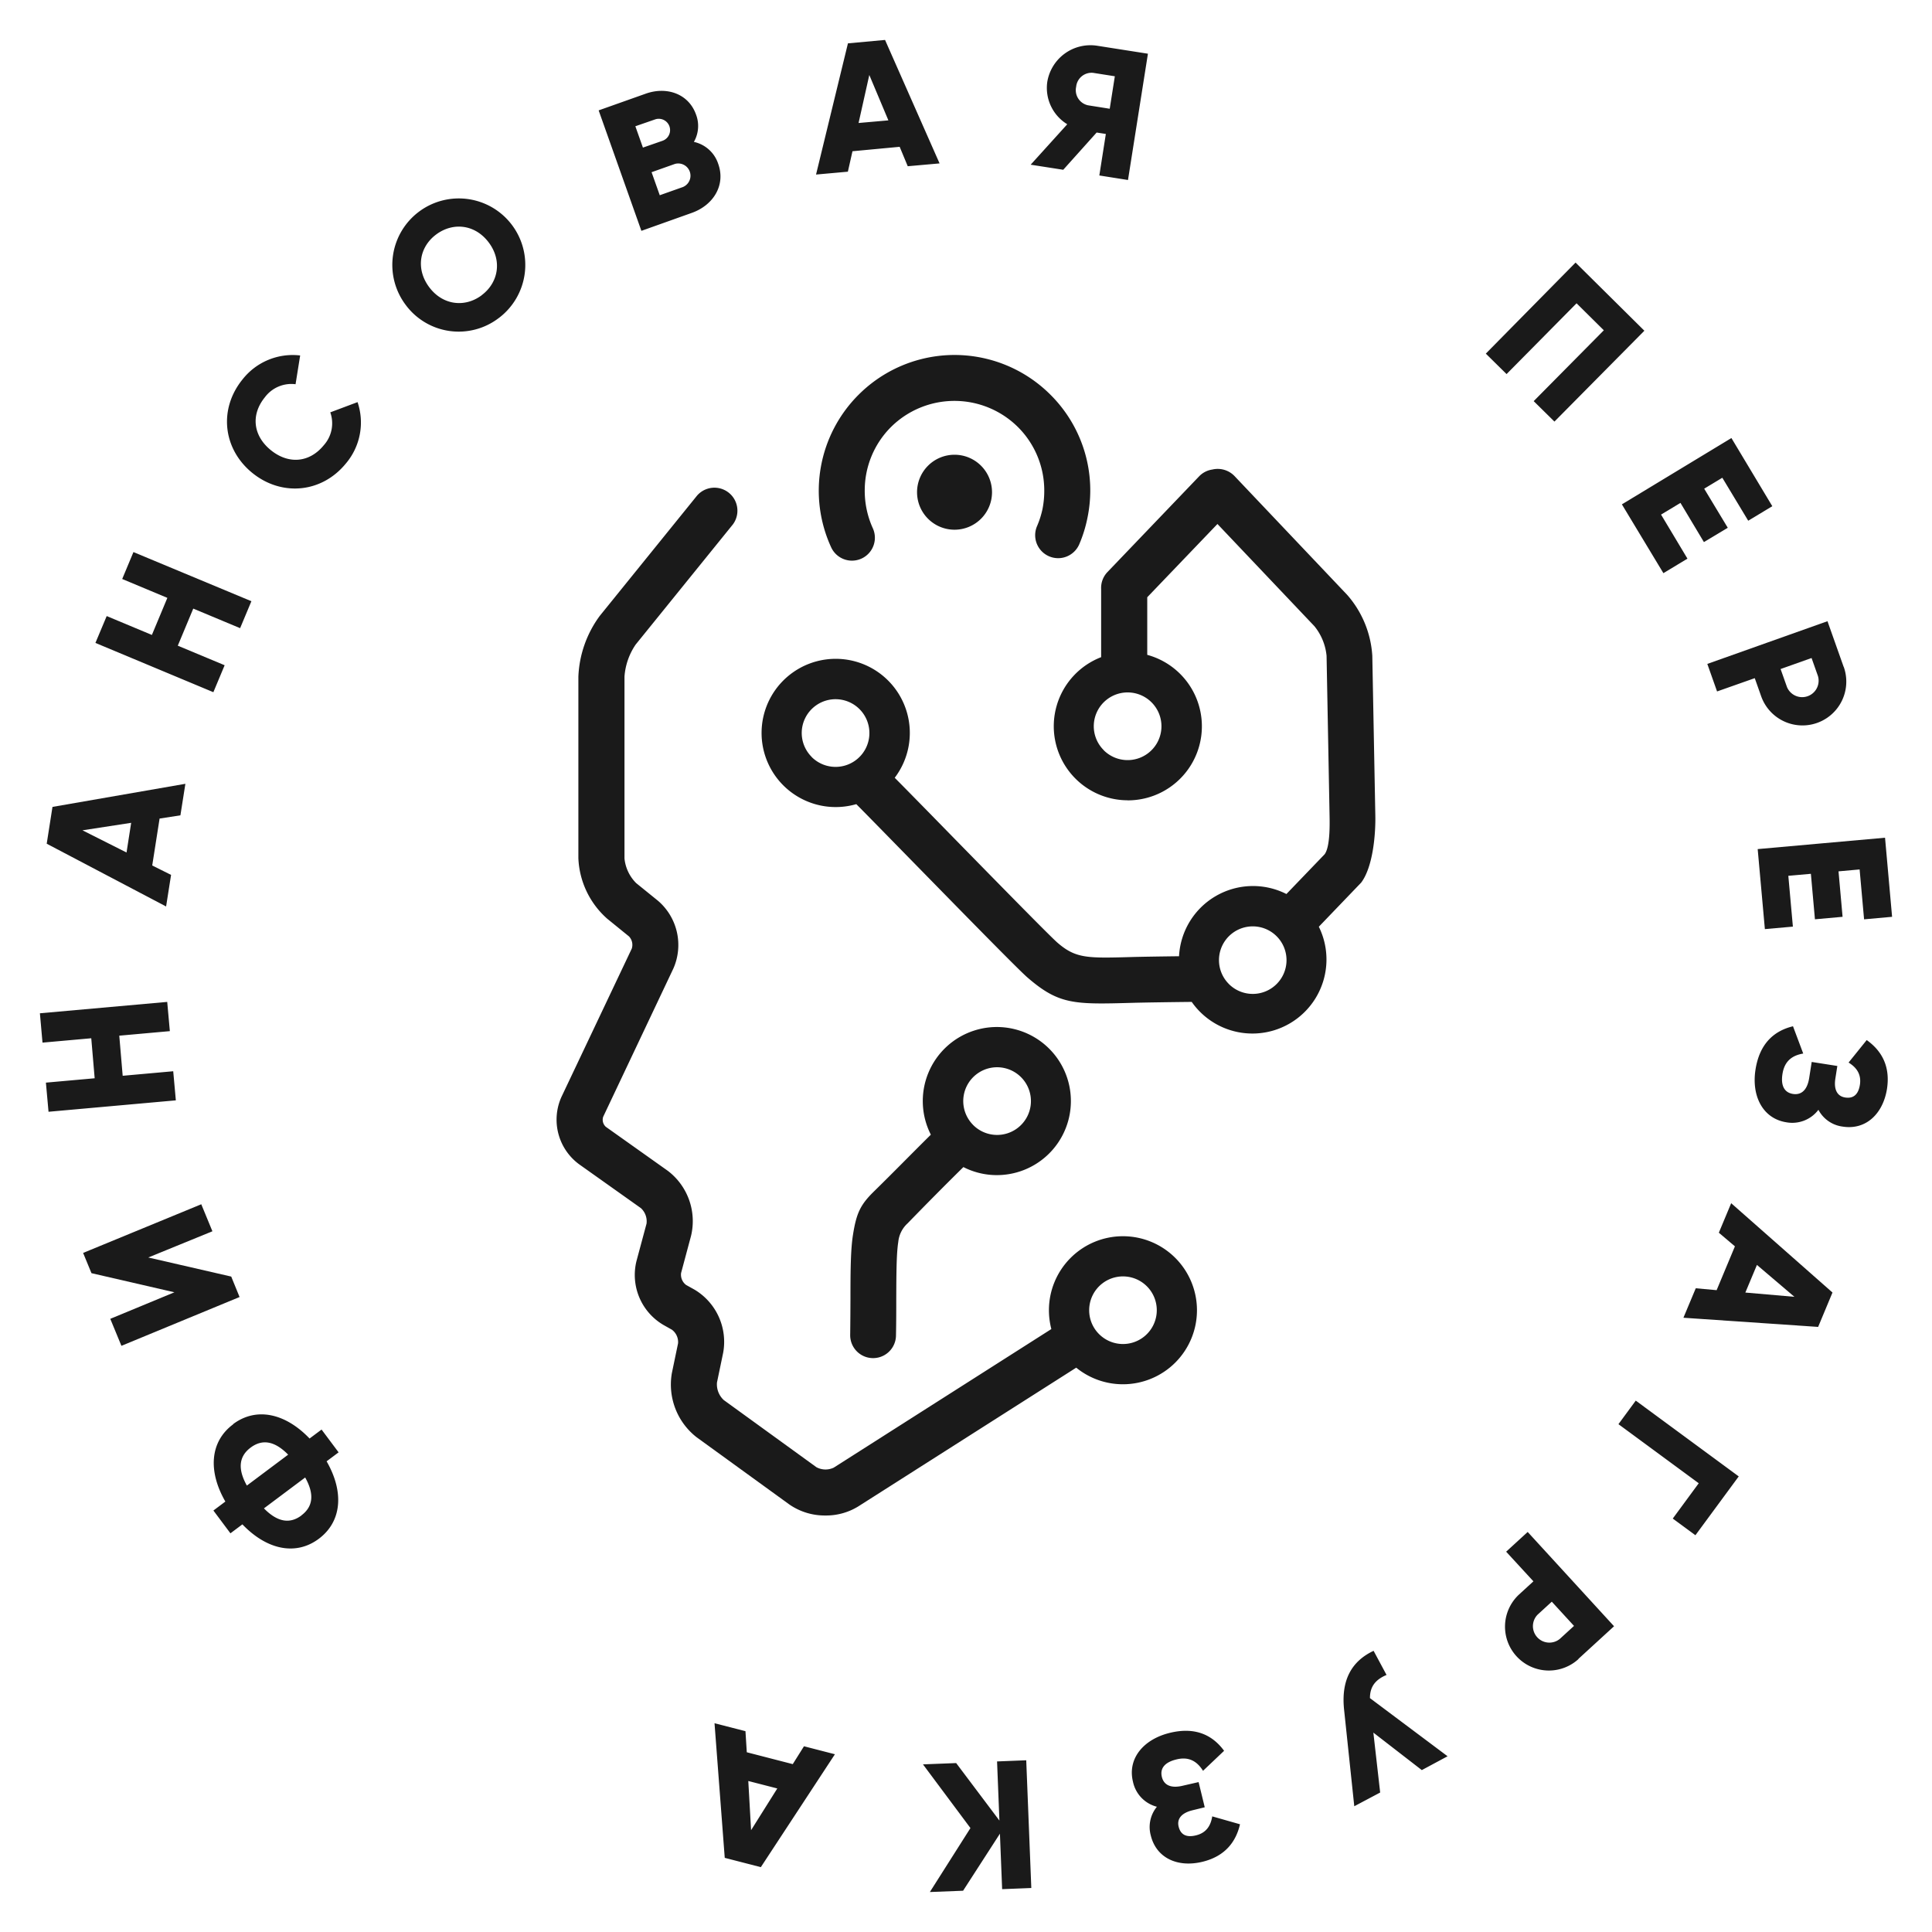 <?xml version="1.0" encoding="UTF-8"?> <svg xmlns="http://www.w3.org/2000/svg" id="Слой_1" data-name="Слой 1" viewBox="0 0 566.93 566.93"> <defs> <style>.cls-1{fill:#1a1a1a;}</style> </defs> <path class="cls-1" d="M228.09,524.81l-7.69,12.24-.82-14.43ZM218.75,508l-9.08-2.33,3,39.5,10.59,2.73L245,514.77l-9.08-2.34-3.29,5.24-13.49-3.48Zm52.09,9.74,13.93,18.69L272.86,555.2l9.75-.38,10.81-16.74.65,16.28,8.56-.34-1.49-37.48-8.56.34.69,17.35-12.69-16.87Zm68.65,12.43a9.38,9.38,0,0,0-1.8,8.44c1.63,6.66,7.94,9.48,15.18,7.71,6.76-1.65,9.84-6,11-11L355.72,533c-.39,2.46-1.54,4.79-4.76,5.57-3,.73-4.55-.32-5.1-2.56s.79-4,4.07-4.8l3.59-.88-1.8-7.39L347.09,524c-3.49.85-5.57-.18-6.15-2.58s.72-4.26,4.21-5.11c3.91-1,6.25.74,7.87,3.32l6.18-5.87c-3.39-4.63-8.46-7.09-15.95-5.26-7.66,1.87-12.46,7.51-10.79,14.33A9.61,9.61,0,0,0,339.49,530.18ZM405,526,403,508.42l14.22,11,7.56-4.06L402,498.3c0-3,1.24-5.28,4.87-6.8l-3.8-7.08c-6.37,3-9.56,8.47-8.67,17.17l3,28.44Zm46.21-52.2,4.15-3.8,6.52,7.11-4.15,3.8a4.83,4.83,0,0,1-6.52-7.11Zm11.95,13,10.47-9.59-25.34-27.67-6.32,5.79,8,8.7-4.15,3.8a12.87,12.87,0,1,0,17.38,19Zm34.35-36.3,12.71-17.26L480,411l-5.08,6.91,23.56,17.34-7.62,10.36Zm18.05-79.32,11,9.36-14.4-1.25Zm-17.95,6.85-3.62,8.65,39.53,2.69,4.21-10.09L508,353.07l-3.62,8.66,4.72,4-5.37,12.86Zm36-52.35a9.37,9.37,0,0,0,7.1,4.91c6.77,1.07,11.8-3.68,13-11,1.08-6.89-1.74-11.4-5.94-14.39l-5.32,6.6c2.13,1.31,3.83,3.26,3.32,6.54-.48,3-2.05,4.07-4.33,3.71s-3.39-2.27-2.86-5.6l.57-3.65-7.52-1.18-.74,4.71c-.55,3.54-2.31,5.06-4.75,4.68s-3.65-2.31-3.09-5.86c.62-4,3.09-5.48,6.09-6l-3-8c-5.58,1.35-9.8,5.08-11,12.7-1.22,7.78,2.13,14.39,9.07,15.48A9.62,9.62,0,0,0,533.57,325.7ZM524.77,257l6.62-.59,1.19,13.35,8.11-.73-1.19-13.34,6.19-.56L547,269.77l8.22-.74-2.07-23.21-37.37,3.34,2.11,23.48,8.22-.73Zm-.39-55.38-1.88-5.3,9.09-3.23,1.88,5.31a4.83,4.83,0,0,1-9.09,3.22ZM541,195.67l-4.74-13.38L501,194.82l2.86,8.08L514.92,199l1.88,5.31a12.86,12.86,0,1,0,24.24-8.6ZM487.42,151l5.7-3.43L500,159.07l7-4.2-6.92-11.47,5.32-3.21L513,152.8l7.07-4.26-12-20L475.93,148l12.18,20.19,7.06-4.26Zm-4.89-53.95-20.19-20L436,103.77l6.09,6L462.63,89l8,7.92-20.58,20.79,6.09,6ZM319.28,30.9a4.54,4.54,0,0,1-3.49-5.43,4.54,4.54,0,0,1,5-4.09l6.35,1-1.5,9.53Zm17.57-15.14L322,13.43a12.84,12.84,0,0,0-14.7,10.71,12.49,12.49,0,0,0,5.88,12.32L302.44,48.33,312,49.82l9.8-10.93,2.7.42-1.91,12.18L331,52.82ZM251.94,36.09,255.09,22l5.6,13.32Zm14.43,12.69,9.34-.83-16-36.23-10.89,1-9.36,38.5,9.34-.84,1.35-6L264,43.08Zm-66,6.11-6.77,2.4-2.4-6.76,6.77-2.4a3.59,3.59,0,0,1,2.4,6.76Zm-8.17-19.84a3.32,3.32,0,0,1,2.22,6.26l-5.76,2-2.22-6.26Zm11.42,6.58a9.38,9.38,0,0,0,.63-8c-2.16-6.11-8.58-8.33-14.74-6.15l-13.84,4.91,12.54,35.35L203,62.47c6.32-2.24,10-8.14,7.75-14.4A9.67,9.67,0,0,0,203.58,41.63Zm-62.26,45c-4.88,3.67-11.41,3-15.42-2.37S123.07,72.46,128,68.8s11.41-3,15.43,2.37S146.22,83,141.32,86.64Zm5,6.7A19.51,19.51,0,1,0,119,89.41,19.34,19.34,0,0,0,146.34,93.34ZM101.5,136a18.59,18.59,0,0,0,3.42-18l-8,3a9.63,9.63,0,0,1-1.9,9.64c-4.2,5.16-10.35,5.67-15.55,1.45s-5.94-10.36-1.74-15.52a9.69,9.69,0,0,1,9-3.82l1.35-8.44a18.71,18.71,0,0,0-16.89,7c-7.13,8.77-5.74,20.47,2.82,27.44S94.37,144.74,101.5,136Zm-65.64,33.9,13.25,5.54-4.54,10.88-13.26-5.54L28,188.66l34.61,14.46,3.31-7.91-13.75-5.74,4.54-10.88,13.75,5.74,3.31-7.91L39.16,162Zm1.27,80.26L24.2,243.65l14.29-2.2Zm15.81-10.91L54.4,230l-39,6.78-1.69,10.8L48.74,266l1.46-9.27-5.53-2.76,2.16-13.77Zm-40.47,66.7,14.31-1.28,1,11.74-14.31,1.28.77,8.55,37.36-3.35-.77-8.54-14.83,1.33L35,303.91l14.84-1.33L49.07,294l-37.36,3.34Zm49.86,55.36-3.27-7.93L24.39,367.66l2.45,5.94,24.34,5.61L32.36,387l3.27,7.92L70.3,380.6l-2.45-6L43.51,369Zm22.21,65.56-12.1,9.06c-2.74-4.91-2.33-8.57,1.1-11.14S80.6,422.83,84.54,426.84Zm3.91,17.83c-3.43,2.57-7.06,1.93-11-2.08l12.1-9.06C92.29,438.44,91.88,442.1,88.45,444.67Zm-20-26.77C61.58,423,61,431.73,66.13,440.62l-3.51,2.63,5,6.69,3.51-2.63c7.09,7.41,15.62,9.33,22.44,4.22s7.39-13.83,2.27-22.72l3.52-2.63-5-6.69-3.52,2.63C83.75,414.71,75.23,412.79,68.4,417.9Z"></path> <path class="cls-1" d="M322.51,391.48a9.92,9.92,0,1,0-2.9-7,9.85,9.85,0,0,0,2.9,7m7,14.72a21.66,21.66,0,0,1-13.7-4.87l-64,40.74a18,18,0,0,1-9.59,2.64,18.26,18.26,0,0,1-10.63-3.26l-27.16-19.69a19.61,19.61,0,0,1-7.28-18.82l1.82-8.75a4.52,4.52,0,0,0-1.81-4l-2.47-1.39A17,17,0,0,1,186.78,370l2.94-10.93a5.26,5.26,0,0,0-1.65-4.55l-18.17-12.9a16.26,16.26,0,0,1-5.15-19.73l20.64-43.53a3.6,3.6,0,0,0-.82-3.58l-6.4-5.2a25.07,25.07,0,0,1-8.45-17.71V198.55A32.23,32.23,0,0,1,176,180.72l28.53-35.27a6.75,6.75,0,0,1,10.54,8.42l-28.54,35.27a19.06,19.06,0,0,0-3.28,9.41v53.36a11.87,11.87,0,0,0,3.43,7.23l6.41,5.19a17.09,17.09,0,0,1,4.51,19.86L177,327.71a2.79,2.79,0,0,0,.77,2.94l18.17,12.9a18.55,18.55,0,0,1,6.85,19.07l-2.93,10.93a3.77,3.77,0,0,0,1.47,3.51l2.48,1.38a17.84,17.84,0,0,1,8.4,18.5l-1.82,8.75a6.3,6.3,0,0,0,2,5.15l27.17,19.69a5.63,5.63,0,0,0,5.07.15L308.51,390a21.94,21.94,0,0,1-.71-5.53,21.72,21.72,0,1,1,21.72,21.73Zm31.1-117.44a9.91,9.91,0,1,0-2.91-7A9.88,9.88,0,0,0,360.62,288.76Zm-75.05,41.36a9.93,9.93,0,1,0-2.9-7A9.92,9.92,0,0,0,285.57,330.12Zm7,14.71a21.63,21.63,0,0,1-9.86-2.36c-5.42,5.34-11.12,11.1-16.35,16.49a8.49,8.49,0,0,0-2.76,5.5c-.53,3.33-.56,8.89-.59,16.56,0,3.27,0,6.91-.08,10.87a6.72,6.72,0,0,1-13.44-.16c.05-4,.07-7.56.08-10.76,0-8.32.06-14.35.74-18.62,1-6.34,2.18-8.8,6-12.58,5.7-5.58,11.23-11.25,16.85-16.81a21.73,21.73,0,1,1,19.37,11.87Zm-54.4-122.71a9.93,9.93,0,1,0-2.9-7A9.93,9.93,0,0,0,238.19,222.12Zm41.94-66.68a11,11,0,1,1,11-11A11,11,0,0,1,280.13,155.44Zm43.76,64.69a9.93,9.93,0,1,0-2.9-7A9.88,9.88,0,0,0,323.89,220.13Zm7,14.71a21.73,21.73,0,0,1-7.74-42v-20a6.72,6.72,0,0,1,1.88-5l26.87-28.06a6.69,6.69,0,0,1,3.89-2,6.84,6.84,0,0,1,6.58,2l33,34.8a29.87,29.87,0,0,1,7.35,17.85l.89,47c.1,5.68-.76,15.08-4.16,19.57L387,271.94A21.73,21.73,0,0,1,349.7,294c-5.05.05-13.62.17-17.24.27-17.23.48-21.68.61-31-7.47-2.59-2.24-17.8-17.78-31.19-31.46-8.16-8.33-15.64-16-19-19.37a21.75,21.75,0,1,1,11.28-7.74c3.91,3.94,10.38,10.55,17.35,17.68,13.23,13.51,28.27,28.87,30.4,30.71,5.39,4.67,8.77,4.58,21.84,4.21,2.84-.08,8.79-.17,13.84-.23a21.73,21.73,0,0,1,31.51-18.26l11.2-11.65c1.61-2.13,1.51-8.59,1.46-11.27l-.88-47a16.27,16.27,0,0,0-3.56-8.66l-28.46-30-20.6,21.5v16.9a21.73,21.73,0,0,1-5.7,42.7ZM256.12,155a6.72,6.72,0,1,1-12.23,5.59,39.77,39.77,0,0,1,8.05-44.75l0,0a39.8,39.8,0,0,1,56.32,0l0,0a39.59,39.59,0,0,1,10.83,36.18,39,39,0,0,1-2.39,7.69,6.74,6.74,0,1,1-12.39-5.32,26.53,26.53,0,0,0,1.61-5.06,27.19,27.19,0,0,0,.51-5.34,26.27,26.27,0,0,0-7.7-18.65l0,0a26.45,26.45,0,0,0-37.31,0l0,0A26.28,26.28,0,0,0,253.75,144a26.53,26.53,0,0,0,2.37,11Z"></path> </svg> 